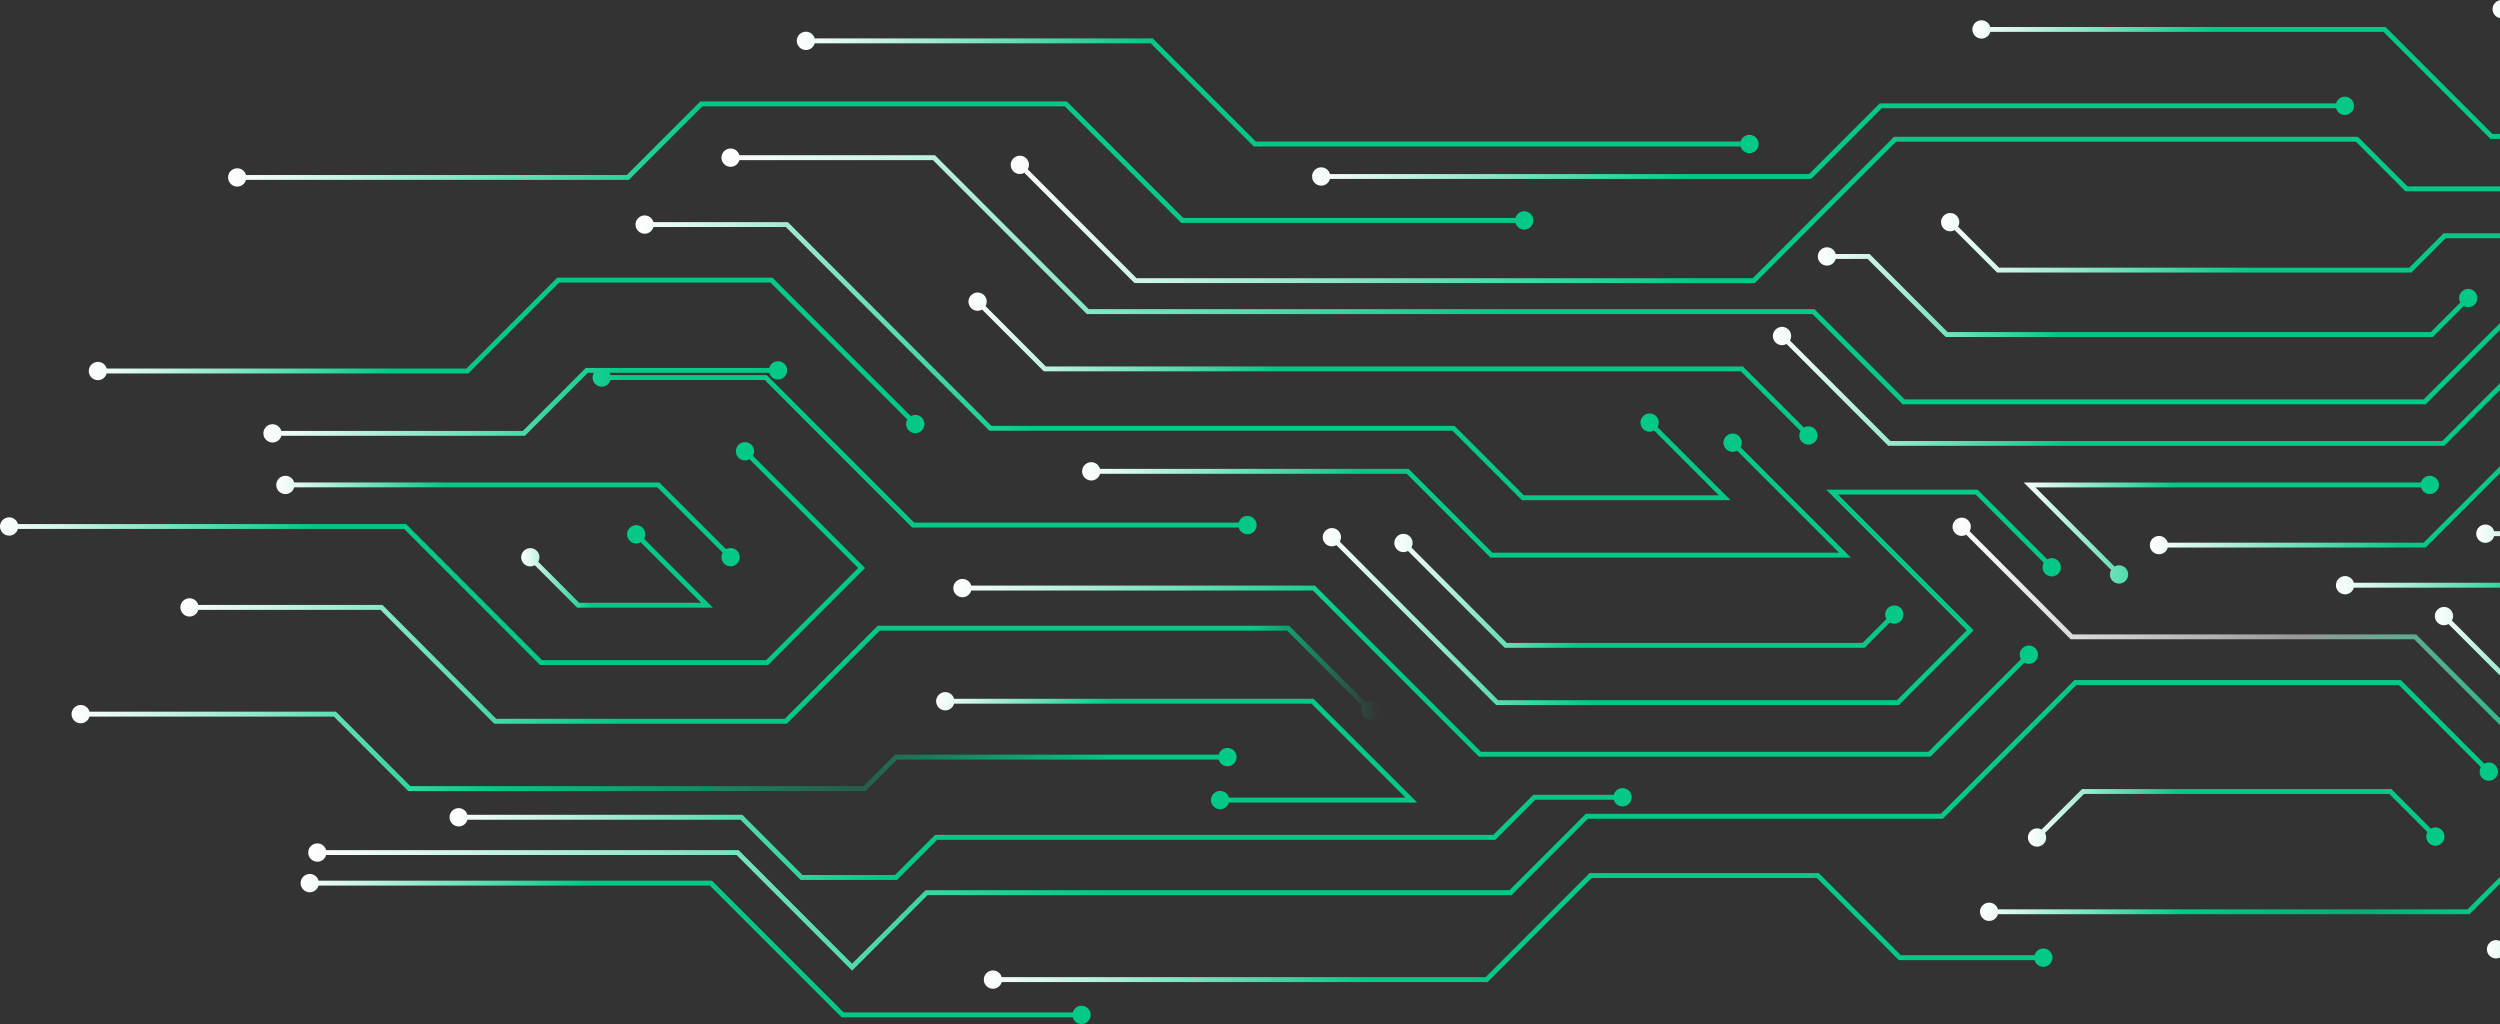 <svg width="747" height="306" viewBox="0 0 747 306" fill="none" xmlns="http://www.w3.org/2000/svg">
<rect x="0" y="0" width="747" height="306" fill="#333333" stroke="none"/>
<path d="M771.51 27.786L748.85 5.108C747.807 5.701 746.467 5.56 745.579 4.671C744.507 3.599 744.507 1.863 745.579 0.804C746.651 -0.268 748.385 -0.268 749.443 0.804C750.331 1.693 750.472 3.034 749.88 4.078L772.117 26.319H873.656C873.981 25.161 875.024 24.315 876.279 24.315C877.788 24.315 879.015 25.542 879.015 27.052C879.015 28.562 877.788 29.79 876.279 29.79C875.024 29.79 873.967 28.929 873.656 27.786H771.51Z" fill="url(#paint0_linear_119_546)"/>
<path d="M786.175 38.017C787.683 38.017 788.91 39.245 788.91 40.755C788.91 42.265 787.683 43.492 786.175 43.492C784.92 43.492 783.862 42.632 783.552 41.489H744.14L712.202 9.525H594.7C594.376 10.682 593.332 11.529 592.077 11.529C590.569 11.529 589.342 10.302 589.342 8.792C589.342 7.282 590.569 6.054 592.077 6.054C593.332 6.054 594.39 6.915 594.7 8.058H712.808L744.747 40.021H783.552C783.876 38.864 784.92 38.017 786.175 38.017Z" fill="url(#paint1_linear_119_546)"/>
<path d="M700.639 28.887C702.148 28.887 703.375 30.114 703.375 31.624C703.375 33.134 702.148 34.362 700.639 34.362C699.384 34.362 698.327 33.501 698.017 32.358H562.269L541.174 53.469H397.402C397.078 54.627 396.035 55.473 394.78 55.473C393.271 55.473 392.044 54.246 392.044 52.736C392.044 51.226 393.271 49.998 394.78 49.998C396.035 49.998 397.092 50.845 397.402 52.002H540.567L561.662 30.891H698.017C698.341 29.733 699.384 28.887 700.639 28.887Z" fill="url(#paint2_linear_119_546)"/>
<path d="M522.73 45.764C521.475 45.764 520.418 44.904 520.108 43.761H374.63L343.834 12.94H243.436C243.112 14.098 242.068 14.944 240.813 14.944C239.305 14.944 238.078 13.716 238.078 12.207C238.078 10.697 239.305 9.469 240.813 9.469C242.068 9.469 243.126 10.33 243.436 11.473H344.44L375.236 42.293H520.108C520.432 41.136 521.475 40.289 522.73 40.289C524.239 40.289 525.466 41.517 525.466 43.027C525.466 44.551 524.239 45.764 522.73 45.764Z" fill="url(#paint3_linear_119_546)"/>
<path d="M353.563 65.126H452.818C453.143 63.969 454.186 63.122 455.441 63.122C456.95 63.122 458.177 64.35 458.177 65.86C458.177 67.37 456.95 68.597 455.441 68.597C454.186 68.597 453.129 67.737 452.818 66.593H352.957L318.17 31.78H209.862L187.907 53.752H73.508C73.183 54.909 72.14 55.756 70.885 55.756C69.376 55.756 68.149 54.528 68.149 53.018C68.149 51.508 69.376 50.28 70.885 50.28C72.14 50.28 73.197 51.127 73.508 52.284H187.301L209.256 30.312H318.777L353.563 65.126Z" fill="url(#paint4_linear_119_546)"/>
<path d="M747.144 281.262L777.207 251.176H864.533C864.857 250.018 865.901 249.172 867.156 249.172C868.664 249.172 869.891 250.399 869.891 251.909C869.891 253.419 868.664 254.647 867.156 254.647C865.901 254.647 864.843 253.786 864.533 252.643H777.827L748.187 282.306C748.78 283.35 748.639 284.691 747.75 285.58C746.679 286.653 744.944 286.653 743.887 285.58C742.815 284.508 742.815 282.772 743.887 281.713C744.761 280.81 746.1 280.669 747.144 281.262Z" fill="url(#paint5_linear_119_546)"/>
<path d="M594.362 275.18C592.853 275.18 591.626 273.952 591.626 272.442C591.626 270.932 592.853 269.704 594.362 269.704C595.617 269.704 596.675 270.551 596.985 271.708H737.302L753.828 255.169C753.235 254.125 753.376 252.784 754.265 251.895C755.336 250.823 757.071 250.823 758.128 251.895C759.2 252.968 759.2 254.703 758.128 255.762C757.24 256.651 755.9 256.792 754.857 256.199L737.908 273.162H596.985C596.66 274.333 595.617 275.18 594.362 275.18Z" fill="url(#paint6_linear_119_546)"/>
<path d="M296.695 295.444C295.186 295.444 293.959 294.217 293.959 292.707C293.959 291.197 295.186 289.969 296.695 289.969C297.949 289.969 299.007 290.83 299.317 291.973H443.907L474.985 260.87H543.444L567.965 285.411H607.927C608.251 284.254 609.295 283.407 610.55 283.407C612.058 283.407 613.285 284.635 613.285 286.145C613.285 287.655 612.058 288.882 610.55 288.882C609.295 288.882 608.237 288.021 607.927 286.878H567.373L542.852 262.338H475.591L444.513 293.44H299.317C298.993 294.583 297.949 295.444 296.695 295.444Z" fill="url(#paint7_linear_119_546)"/>
<path d="M92.558 261.138C93.813 261.138 94.87 261.985 95.181 263.142H212.725L252.08 302.514H320.539C320.864 301.357 321.907 300.51 323.162 300.51C324.671 300.51 325.897 301.738 325.897 303.248C325.897 304.758 324.671 305.986 323.162 305.986C321.907 305.986 320.849 305.125 320.539 303.982H251.474L212.118 264.61H95.181C94.856 265.767 93.813 266.614 92.558 266.614C91.049 266.614 89.822 265.386 89.822 263.876C89.822 262.366 91.035 261.138 92.558 261.138Z" fill="url(#paint8_linear_119_546)"/>
<path d="M864.871 238.658C863.616 238.658 862.559 237.798 862.249 236.655H766.956L721.34 191.003H618.7L587.495 159.774C586.452 160.366 585.112 160.225 584.224 159.336C583.152 158.264 583.152 156.528 584.224 155.469C585.295 154.397 587.03 154.397 588.087 155.469C588.976 156.358 589.117 157.699 588.524 158.743L619.306 189.549H721.932L767.548 235.201H862.249C862.573 234.044 863.616 233.197 864.871 233.197C866.38 233.197 867.607 234.425 867.607 235.935C867.607 237.431 866.38 238.658 864.871 238.658Z" fill="url(#paint9_linear_119_546)"/>
<path d="M474.449 244.642L451.634 267.475H277.151L254.604 290.025L220.085 255.48H97.451C97.126 256.637 96.083 257.484 94.828 257.484C93.319 257.484 92.092 256.256 92.092 254.746C92.092 253.236 93.319 252.008 94.828 252.008C96.083 252.008 97.14 252.855 97.451 254.012H220.691L254.604 287.951L276.544 265.993H451.042L473.857 243.16H579.923L619.842 203.21H717.377L742.307 228.187C743.351 227.595 744.69 227.736 745.579 228.625C746.65 229.697 746.65 231.433 745.579 232.492C744.507 233.564 742.773 233.564 741.715 232.492C740.827 231.603 740.686 230.262 741.278 229.218L716.771 204.691H620.434L580.515 244.642H474.449Z" fill="url(#paint10_linear_119_546)"/>
<path d="M610.606 252.177C609.534 253.25 607.8 253.25 606.743 252.177C605.671 251.105 605.671 249.369 606.743 248.311C607.631 247.422 608.97 247.281 610.014 247.873L622.112 235.766H714.529L726.345 247.591C727.389 246.998 728.728 247.14 729.617 248.029C730.688 249.101 730.688 250.837 729.617 251.895C728.545 252.968 726.811 252.968 725.753 251.895C724.865 251.006 724.724 249.666 725.316 248.621L713.922 237.219H622.719L611.043 248.904C611.621 249.948 611.494 251.288 610.606 252.177Z" fill="url(#paint11_linear_119_546)"/>
<path d="M523.745 83.104L565.949 40.868H704.546L719.38 55.699H864.237C864.561 54.542 865.605 53.695 866.86 53.695C868.368 53.695 869.595 54.923 869.595 56.433C869.595 57.943 868.368 59.17 866.86 59.17C865.605 59.17 864.547 58.31 864.237 57.167H718.759L703.939 42.335H566.541L524.338 84.572H338.983L306.072 51.635C305.028 52.227 303.689 52.086 302.8 51.197C301.729 50.125 301.729 48.389 302.8 47.331C303.872 46.258 305.607 46.258 306.664 47.331C307.552 48.22 307.693 49.56 307.101 50.605L339.589 83.118H523.745V83.104Z" fill="url(#paint12_linear_119_546)"/>
<path d="M735.581 87.126C736.653 86.053 738.387 86.053 739.445 87.126C740.516 88.198 740.516 89.934 739.445 90.993C738.556 91.882 737.217 92.023 736.173 91.43L726.923 100.687H581.347L558.038 77.361H548.52C548.196 78.518 547.153 79.365 545.898 79.365C544.389 79.365 543.162 78.137 543.162 76.627C543.162 75.117 544.389 73.889 545.898 73.889C547.153 73.889 548.21 74.736 548.52 75.893H558.645L581.953 99.22H726.317L735.144 90.386C734.552 89.356 734.693 88.015 735.581 87.126Z" fill="url(#paint13_linear_119_546)"/>
<path d="M719.901 79.971L730.166 69.698H829.464C829.788 68.541 830.832 67.694 832.087 67.694C833.596 67.694 834.822 68.922 834.822 70.432C834.822 71.942 833.596 73.169 832.087 73.169C830.832 73.169 829.774 72.309 829.464 71.166H730.773L720.507 81.439H596.731L584.054 68.752C583.011 69.345 581.671 69.204 580.783 68.315C579.711 67.243 579.711 65.507 580.783 64.448C581.854 63.376 583.589 63.376 584.646 64.448C585.535 65.338 585.676 66.678 585.083 67.722L597.323 79.971H719.901Z" fill="url(#paint14_linear_119_546)"/>
<path d="M766.8 91.825C767.872 90.753 769.606 90.753 770.664 91.825C771.736 92.898 771.736 94.633 770.664 95.692C769.776 96.581 768.436 96.722 767.393 96.129L730.336 133.215H564.229L533.813 102.776C532.77 103.369 531.43 103.228 530.542 102.339C529.47 101.266 529.47 99.53 530.542 98.472C531.614 97.399 533.348 97.399 534.406 98.472C535.294 99.361 535.435 100.702 534.843 101.746L564.835 131.762H729.744L766.363 95.113C765.785 94.069 765.912 92.714 766.8 91.825Z" fill="url(#paint15_linear_119_546)"/>
<path d="M218.294 44.367C219.549 44.367 220.607 45.214 220.917 46.371H279.365L325.333 92.376H542.175L569.122 119.343H724.188L758.396 85.108H855.974C856.298 83.951 857.342 83.104 858.596 83.104C860.105 83.104 861.332 84.332 861.332 85.842C861.332 87.352 860.105 88.579 858.596 88.579C857.342 88.579 856.284 87.719 855.974 86.576H759.003L724.794 120.811H568.515L541.569 93.843H324.741L278.773 47.839H220.931C220.607 48.996 219.563 49.843 218.308 49.843C216.8 49.843 215.573 48.615 215.573 47.105C215.559 45.595 216.786 44.367 218.294 44.367Z" fill="url(#paint16_linear_119_546)"/>
<path d="M604.289 193.698C605.361 192.626 607.095 192.626 608.153 193.698C609.224 194.771 609.224 196.507 608.153 197.565C607.264 198.454 605.925 198.595 604.881 198.002L576.807 226.099H441.919L392.312 176.454H290.208C289.884 177.611 288.841 178.458 287.586 178.458C286.077 178.458 284.85 177.23 284.85 175.72C284.85 174.21 286.077 172.982 287.586 172.982C288.841 172.982 289.898 173.843 290.208 174.986H392.919L442.525 224.631H576.215L603.852 196.972C603.26 195.928 603.401 194.587 604.289 193.698Z" fill="url(#paint17_linear_119_546)"/>
<path d="M723.398 144.166C723.722 143.009 724.766 142.162 726.021 142.162C727.53 142.162 728.756 143.39 728.756 144.9C728.756 146.41 727.53 147.637 726.021 147.637C724.766 147.637 723.708 146.777 723.398 145.633H608.209L631.828 169.271C632.871 168.678 634.211 168.819 635.099 169.708C636.171 170.781 636.171 172.516 635.099 173.575C634.027 174.647 632.293 174.647 631.235 173.575C630.347 172.686 630.206 171.345 630.798 170.301L604.698 144.18H723.398V144.166Z" fill="url(#paint18_linear_119_546)"/>
<path d="M549.183 147.764L589.723 188.336L567.401 210.675H447.051L399.306 162.892C398.262 163.485 396.923 163.344 396.034 162.455C394.963 161.382 394.963 159.647 396.034 158.588C397.106 157.516 398.84 157.516 399.898 158.588C400.786 159.477 400.927 160.818 400.335 161.862L447.643 209.221H566.795L587.664 188.336L545.672 146.311H590.921L611.72 167.126C612.763 166.533 614.103 166.674 614.991 167.563C616.063 168.636 616.063 170.372 614.991 171.43C613.92 172.502 612.185 172.502 611.128 171.43C610.239 170.541 610.098 169.2 610.69 168.156L590.315 147.764H549.183Z" fill="url(#paint19_linear_119_546)"/>
<path d="M647.733 163.612C647.409 164.769 646.366 165.616 645.111 165.616C643.602 165.616 642.375 164.388 642.375 162.878C642.375 161.368 643.602 160.14 645.111 160.14C646.366 160.14 647.409 160.987 647.733 162.144H724.188L779.787 106.502H847.429C847.753 105.344 848.796 104.498 850.051 104.498C851.56 104.498 852.787 105.725 852.787 107.235C852.787 108.745 851.56 109.973 850.051 109.973C848.796 109.973 847.739 109.112 847.429 107.969H780.393L724.794 163.612H647.733Z" fill="url(#paint20_linear_119_546)"/>
<path d="M861.966 216.94C862.291 215.783 863.334 214.936 864.589 214.936C866.098 214.936 867.325 216.164 867.325 217.674C867.325 219.184 866.098 220.412 864.589 220.412C863.334 220.412 862.277 219.551 861.966 218.408H763.529L731.605 186.459C730.561 187.052 729.222 186.91 728.333 186.021C727.262 184.949 727.262 183.213 728.333 182.155C729.405 181.082 731.139 181.082 732.197 182.155C733.085 183.044 733.226 184.384 732.634 185.429L764.121 216.94H861.966Z" fill="url(#paint21_linear_119_546)"/>
<path d="M520.784 109.507L539.017 127.754C540.06 127.161 541.4 127.302 542.288 128.191C543.36 129.264 543.36 131 542.288 132.058C541.216 133.13 539.482 133.13 538.424 132.058C537.536 131.169 537.395 129.828 537.987 128.784L520.178 110.961H311.895L293.452 92.503C292.408 93.095 291.069 92.954 290.18 92.065C289.109 90.993 289.109 89.257 290.18 88.198C291.252 87.126 292.986 87.126 294.044 88.198C294.932 89.088 295.073 90.428 294.481 91.472L312.502 109.507H520.784Z" fill="url(#paint22_linear_119_546)"/>
<path d="M326.067 143.573C324.558 143.573 323.331 142.345 323.331 140.835C323.331 139.325 324.558 138.098 326.067 138.098C327.322 138.098 328.379 138.959 328.689 140.102H420.923L445.937 165.136H549.508L519.05 134.654C518.006 135.247 516.667 135.106 515.778 134.217C514.707 133.145 514.707 131.409 515.778 130.35C516.85 129.278 518.585 129.278 519.642 130.35C520.53 131.239 520.671 132.58 520.079 133.624L553.033 166.604H445.345L420.33 141.569H328.703C328.379 142.712 327.322 143.573 326.067 143.573Z" fill="url(#paint23_linear_119_546)"/>
<path d="M556.53 192.104L563.651 184.977C563.059 183.933 563.2 182.592 564.088 181.703C565.16 180.631 566.894 180.631 567.952 181.703C569.009 182.776 569.023 184.511 567.952 185.57C567.063 186.459 565.724 186.6 564.68 186.007L557.136 193.557H449.618L420.697 164.614C419.654 165.207 418.314 165.065 417.426 164.176C416.354 163.104 416.354 161.368 417.426 160.31C418.497 159.237 420.232 159.237 421.289 160.31C422.178 161.199 422.319 162.539 421.727 163.584L450.224 192.104H556.53Z" fill="url(#paint24_linear_119_546)"/>
<path d="M234.821 67.835H195.254C194.93 68.992 193.886 69.839 192.631 69.839C191.122 69.839 189.896 68.611 189.896 67.101C189.896 65.591 191.122 64.364 192.631 64.364C193.886 64.364 194.93 65.225 195.254 66.368H235.413L296.244 127.246H434.6L455.343 148.004H513.593L494.247 128.643C493.203 129.236 491.864 129.094 490.975 128.205C489.904 127.133 489.904 125.397 490.975 124.339C492.047 123.266 493.781 123.266 494.839 124.339C495.727 125.228 495.868 126.568 495.276 127.613L517.104 149.458H454.75L434.008 128.699H295.651L234.821 67.835Z" fill="url(#paint25_linear_119_546)"/>
<path d="M137.032 241.467C138.287 241.467 139.344 242.313 139.654 243.471H221.834L239.798 261.449H267.422L279.393 249.468H446.191L458.163 237.487H482.191C482.515 236.33 483.558 235.483 484.813 235.483C486.322 235.483 487.549 236.711 487.549 238.221C487.549 239.731 486.322 240.959 484.813 240.959C483.558 240.959 482.501 240.098 482.191 238.955H458.769L446.798 250.936H280.014L268.042 262.917H239.22L221.256 244.938H139.683C139.358 246.095 138.315 246.942 137.06 246.942C135.551 246.942 134.324 245.714 134.324 244.204C134.324 242.694 135.523 241.467 137.032 241.467Z" fill="url(#paint26_linear_119_546)"/>
<path d="M866.295 199.851C865.04 199.851 863.983 198.99 863.673 197.847H778.927L756.69 175.593H703.333C703.008 176.75 701.965 177.597 700.71 177.597C699.201 177.597 697.974 176.369 697.974 174.859C697.974 173.349 699.201 172.121 700.71 172.121C701.965 172.121 703.008 172.968 703.333 174.125H757.296L779.533 196.38H863.673C863.997 195.222 865.04 194.376 866.295 194.376C867.804 194.376 869.031 195.603 869.031 197.113C869.045 198.637 867.818 199.851 866.295 199.851Z" fill="url(#paint27_linear_119_546)"/>
<path d="M855.184 184.455C853.929 184.455 852.872 183.594 852.561 182.451H794.325L772.088 160.197H745.254C744.93 161.354 743.887 162.201 742.632 162.201C741.123 162.201 739.896 160.973 739.896 159.463C739.896 157.953 741.123 156.725 742.632 156.725C743.887 156.725 744.944 157.572 745.254 158.729H772.68L794.917 180.984H852.561C852.886 179.826 853.929 178.98 855.184 178.98C856.693 178.98 857.92 180.207 857.92 181.717C857.92 183.227 856.693 184.455 855.184 184.455Z" fill="url(#paint28_linear_119_546)"/>
<path d="M285.075 210.265C284.751 211.423 283.708 212.269 282.453 212.269C280.944 212.269 279.717 211.042 279.717 209.532C279.717 208.022 280.944 206.794 282.453 206.794C283.708 206.794 284.765 207.641 285.075 208.798H392.495L423.46 239.787H367.198C366.874 240.944 365.831 241.791 364.576 241.791C363.067 241.791 361.84 240.563 361.84 239.053C361.84 237.544 363.067 236.316 364.576 236.316C365.831 236.316 366.888 237.163 367.198 238.32H419.949L391.889 210.251H285.075V210.265Z" fill="url(#paint29_linear_119_546)"/>
<path d="M235.103 216.249H147.678L113.681 182.225H59.252C58.928 183.383 57.884 184.229 56.629 184.229C55.12 184.229 53.894 183.002 53.894 181.492C53.894 179.982 55.12 178.754 56.629 178.754C57.884 178.754 58.928 179.601 59.252 180.758H114.273L148.27 214.781H234.482L262.275 186.967H385.191L408.133 209.927C409.177 209.334 410.516 209.475 411.405 210.364C412.476 211.437 412.476 213.173 411.405 214.231C410.333 215.303 408.599 215.303 407.541 214.231C406.653 213.342 406.512 212.001 407.104 210.957L384.599 188.435H262.881L235.103 216.249Z" fill="url(#paint30_linear_119_546)"/>
<path d="M139.344 110.142L166.502 82.963H230.83L272.145 124.325C273.189 123.732 274.528 123.873 275.416 124.762C276.488 125.835 276.488 127.57 275.416 128.629C274.345 129.701 272.61 129.701 271.553 128.629C270.665 127.74 270.524 126.399 271.116 125.355L230.209 84.416H167.094L139.936 111.596H31.882C31.558 112.753 30.514 113.6 29.259 113.6C27.75 113.6 26.524 112.372 26.524 110.862C26.524 109.352 27.75 108.124 29.259 108.124C30.514 108.124 31.572 108.971 31.882 110.128H139.344V110.142Z" fill="url(#paint31_linear_119_546)"/>
<path d="M24.127 210.646C25.382 210.646 26.439 211.493 26.75 212.65H100.384L122.621 234.905H258.016L267.422 225.492H364.139C364.463 224.335 365.507 223.488 366.762 223.488C368.27 223.488 369.497 224.716 369.497 226.226C369.497 227.736 368.27 228.964 366.762 228.964C365.507 228.964 364.449 228.103 364.139 226.96H268.014L258.609 236.372H122L99.763 214.118H26.735C26.411 215.275 25.368 216.122 24.113 216.122C22.604 216.122 21.377 214.894 21.377 213.384C21.377 211.874 22.618 210.646 24.127 210.646Z" fill="url(#paint32_linear_119_546)"/>
<path d="M78.697 129.49C78.697 127.98 79.923 126.752 81.432 126.752C82.687 126.752 83.745 127.613 84.055 128.756H156.223L175.047 109.931H229.857C230.181 108.774 231.225 107.927 232.48 107.927C233.988 107.927 235.215 109.155 235.215 110.665C235.215 112.175 233.988 113.402 232.48 113.402C231.225 113.402 230.167 112.541 229.857 111.398H182.126C182.253 111.61 182.351 111.836 182.422 112.076H229.11L273.16 156.161H370.131C370.456 155.004 371.499 154.157 372.754 154.157C374.263 154.157 375.49 155.385 375.49 156.895C375.49 158.405 374.263 159.632 372.754 159.632C371.499 159.632 370.442 158.772 370.131 157.629H272.554L228.503 113.543H182.422C182.098 114.701 181.054 115.547 179.799 115.547C178.29 115.547 177.064 114.32 177.064 112.81C177.064 112.287 177.219 111.808 177.473 111.398H175.654L156.843 130.223H84.069C83.745 131.381 82.701 132.227 81.446 132.227C79.923 132.227 78.697 131 78.697 129.49Z" fill="url(#paint33_linear_119_546)"/>
<path d="M2.75 154.58C4.005 154.58 5.048 155.441 5.373 156.584H121.337L161.962 197.24H228.926L256.423 169.722L223.949 137.223C222.905 137.816 221.566 137.674 220.677 136.785C219.606 135.713 219.606 133.977 220.677 132.919C221.749 131.846 223.483 131.846 224.541 132.919C225.429 133.808 225.57 135.148 224.978 136.193L258.481 169.722L229.533 198.694H161.355L120.731 158.038H5.358C5.034 159.195 3.991 160.042 2.736 160.042C1.227 160.042 0 158.814 0 157.304C0.014 155.794 1.227 154.58 2.75 154.58Z" fill="url(#paint34_linear_119_546)"/>
<path d="M85.282 147.637C83.773 147.637 82.546 146.41 82.546 144.9C82.546 143.39 83.773 142.162 85.282 142.162C86.537 142.162 87.594 143.023 87.904 144.166H197.03L216.969 164.12C218.012 163.527 219.352 163.668 220.24 164.557C221.312 165.63 221.312 167.366 220.24 168.424C219.169 169.497 217.434 169.497 216.377 168.424C215.488 167.535 215.347 166.194 215.939 165.15L196.424 145.619H87.904C87.594 146.791 86.537 147.637 85.282 147.637Z" fill="url(#paint35_linear_119_546)"/>
<path d="M172.481 181.576L159.804 168.89C158.761 169.482 157.421 169.341 156.533 168.452C155.461 167.38 155.461 165.644 156.533 164.586C157.604 163.513 159.339 163.513 160.396 164.586C161.285 165.475 161.426 166.815 160.834 167.859L173.073 180.109H209.509L191.446 162.031C190.403 162.624 189.063 162.483 188.175 161.594C187.103 160.521 187.103 158.786 188.175 157.727C189.247 156.655 190.981 156.655 192.039 157.727C192.927 158.616 193.068 159.957 192.476 161.001L213.021 181.562H172.481V181.576Z" fill="url(#paint36_linear_119_546)"/>
<defs>
<linearGradient id="paint0_linear_119_546" x1="879.015" y1="14.896" x2="744.778" y2="14.896" gradientUnits="userSpaceOnUse">
<stop stop-color="#03C988"/>
<stop offset="0.107" stop-color="#03C988"/>
<stop offset="0.326" stop-color="#03C988"/>
<stop offset="0.637" stop-color="#03C988"/>
<stop offset="1" stop-color="white"/>
</linearGradient>
<linearGradient id="paint1_linear_119_546" x1="788.917" y1="24.77" x2="589.336" y2="24.77" gradientUnits="userSpaceOnUse">
<stop stop-color="#03C988"/>
<stop offset="0.107" stop-color="#03C988"/>
<stop offset="0.326" stop-color="#03C988"/>
<stop offset="0.637" stop-color="#03C988"/>
<stop offset="1" stop-color="white"/>
</linearGradient>
<linearGradient id="paint2_linear_119_546" x1="703.383" y1="42.176" x2="392.035" y2="42.176" gradientUnits="userSpaceOnUse">
<stop stop-color="#03C988"/>
<stop offset="0.107" stop-color="#03C988"/>
<stop offset="0.326" stop-color="#03C988"/>
<stop offset="0.637" stop-color="#03C988"/>
<stop offset="1" stop-color="white"/>
</linearGradient>
<linearGradient id="paint3_linear_119_546" x1="525.47" y1="27.623" x2="238.074" y2="27.623" gradientUnits="userSpaceOnUse">
<stop stop-color="#03C988"/>
<stop offset="0.107" stop-color="#03C988"/>
<stop offset="0.326" stop-color="#03C988"/>
<stop offset="0.637" stop-color="#03C988"/>
<stop offset="1" stop-color="white"/>
</linearGradient>
<linearGradient id="paint4_linear_119_546" x1="458.183" y1="49.458" x2="68.147" y2="49.458" gradientUnits="userSpaceOnUse">
<stop stop-color="#03C988"/>
<stop offset="0.107" stop-color="#03C988"/>
<stop offset="0.326" stop-color="#03C988"/>
<stop offset="0.637" stop-color="#03C988"/>
<stop offset="1" stop-color="white"/>
</linearGradient>
<linearGradient id="paint5_linear_119_546" x1="869.891" y1="267.765" x2="743.069" y2="267.765" gradientUnits="userSpaceOnUse">
<stop stop-color="#03C988"/>
<stop offset="0.107" stop-color="#03C988"/>
<stop offset="0.326" stop-color="#03C988"/>
<stop offset="0.637" stop-color="#03C988"/>
<stop offset="1" stop-color="white"/>
</linearGradient>
<linearGradient id="paint6_linear_119_546" x1="758.927" y1="263.139" x2="591.62" y2="263.139" gradientUnits="userSpaceOnUse">
<stop stop-color="#03C988"/>
<stop offset="0.107" stop-color="#03C988"/>
<stop offset="0.326" stop-color="#03C988" stop-opacity="0.788"/>
<stop offset="0.637" stop-color="#03C988"/>
<stop offset="1" stop-color="white"/>
</linearGradient>
<linearGradient id="paint7_linear_119_546" x1="613.288" y1="278.156" x2="293.956" y2="278.156" gradientUnits="userSpaceOnUse">
<stop stop-color="#03C988"/>
<stop offset="0.107" stop-color="#03C988"/>
<stop offset="0.326" stop-color="#03C988"/>
<stop offset="0.637" stop-color="#03C988"/>
<stop offset="1" stop-color="white"/>
</linearGradient>
<linearGradient id="paint8_linear_119_546" x1="325.89" y1="283.571" x2="89.815" y2="283.571" gradientUnits="userSpaceOnUse">
<stop stop-color="#03C988"/>
<stop offset="0.107" stop-color="#03C988"/>
<stop offset="0.326" stop-color="#03C988"/>
<stop offset="0.637" stop-color="#03C988"/>
<stop offset="1" stop-color="white"/>
</linearGradient>
<linearGradient id="paint9_linear_119_546" x1="867.61" y1="196.656" x2="583.403" y2="196.656" gradientUnits="userSpaceOnUse">
<stop stop-color="#03C988"/>
<stop offset="0.107" stop-color="#03C988"/>
<stop offset="0.326" stop-color="#03C988"/>
<stop offset="0.637" stop-color="#989898"/>
<stop offset="1" stop-color="white"/>
</linearGradient>
<linearGradient id="paint10_linear_119_546" x1="746.381" y1="246.628" x2="92.096" y2="246.628" gradientUnits="userSpaceOnUse">
<stop stop-color="#03C988"/>
<stop offset="0.107" stop-color="#03C988"/>
<stop offset="0.326" stop-color="#03C988"/>
<stop offset="0.637" stop-color="#03C988"/>
<stop offset="1" stop-color="white"/>
</linearGradient>
<linearGradient id="paint11_linear_119_546" x1="730.416" y1="244.374" x2="605.928" y2="244.374" gradientUnits="userSpaceOnUse">
<stop stop-color="#03C988"/>
<stop offset="0.107" stop-color="#03C988"/>
<stop offset="0.326" stop-color="#03C988"/>
<stop offset="0.637" stop-color="#03C988"/>
<stop offset="1" stop-color="white"/>
</linearGradient>
<linearGradient id="paint12_linear_119_546" x1="869.606" y1="62.719" x2="301.995" y2="62.719" gradientUnits="userSpaceOnUse">
<stop stop-color="#03C988"/>
<stop offset="0.107" stop-color="#03C988"/>
<stop offset="0.326" stop-color="#03C988"/>
<stop offset="0.637" stop-color="#03C988"/>
<stop offset="1" stop-color="white"/>
</linearGradient>
<linearGradient id="paint13_linear_119_546" x1="740.256" y1="87.292" x2="543.152" y2="87.292" gradientUnits="userSpaceOnUse">
<stop stop-color="#03C988"/>
<stop offset="0.107" stop-color="#03C988"/>
<stop offset="0.326" stop-color="#03C988"/>
<stop offset="0.637" stop-color="#03C988"/>
<stop offset="1" stop-color="white"/>
</linearGradient>
<linearGradient id="paint14_linear_119_546" x1="834.824" y1="72.531" x2="579.985" y2="72.531" gradientUnits="userSpaceOnUse">
<stop stop-color="#03C988"/>
<stop offset="0.107" stop-color="#03C988"/>
<stop offset="0.326" stop-color="#03C988"/>
<stop offset="0.637" stop-color="#03C988"/>
<stop offset="1" stop-color="white"/>
</linearGradient>
<linearGradient id="paint15_linear_119_546" x1="771.477" y1="112.121" x2="529.735" y2="112.121" gradientUnits="userSpaceOnUse">
<stop stop-color="#03C988"/>
<stop offset="0.107" stop-color="#03C988"/>
<stop offset="0.326" stop-color="#03C988"/>
<stop offset="0.637" stop-color="#03C988"/>
<stop offset="1" stop-color="white"/>
</linearGradient>
<linearGradient id="paint16_linear_119_546" x1="861.341" y1="82.584" x2="215.555" y2="82.584" gradientUnits="userSpaceOnUse">
<stop stop-color="#03C988" stop-opacity="0.533"/>
<stop offset="0.107" stop-color="#03C988"/>
<stop offset="0.326" stop-color="#03C988"/>
<stop offset="0.637" stop-color="#03C988"/>
<stop offset="1" stop-color="white"/>
</linearGradient>
<linearGradient id="paint17_linear_119_546" x1="608.96" y1="199.537" x2="284.837" y2="199.537" gradientUnits="userSpaceOnUse">
<stop stop-color="#03C988"/>
<stop offset="0.107" stop-color="#03C988"/>
<stop offset="0.326" stop-color="#03C988"/>
<stop offset="0.637" stop-color="#03C988"/>
<stop offset="1" stop-color="white"/>
</linearGradient>
<linearGradient id="paint18_linear_119_546" x1="728.761" y1="158.27" x2="604.69" y2="158.27" gradientUnits="userSpaceOnUse">
<stop stop-color="#03C988"/>
<stop offset="0.107" stop-color="#03C988"/>
<stop offset="0.326" stop-color="#03C988"/>
<stop offset="0.637" stop-color="#03C988"/>
<stop offset="1" stop-color="white"/>
</linearGradient>
<linearGradient id="paint19_linear_119_546" x1="615.803" y1="178.499" x2="395.231" y2="178.499" gradientUnits="userSpaceOnUse">
<stop stop-color="#03C988"/>
<stop offset="0.107" stop-color="#03C988"/>
<stop offset="0.326" stop-color="#03C988"/>
<stop offset="0.637" stop-color="#03C988"/>
<stop offset="1" stop-color="white"/>
</linearGradient>
<linearGradient id="paint20_linear_119_546" x1="852.789" y1="135.057" x2="642.372" y2="135.057" gradientUnits="userSpaceOnUse">
<stop stop-color="#03C988"/>
<stop offset="0.107" stop-color="#03C988"/>
<stop offset="0.326" stop-color="#03C988"/>
<stop offset="0.637" stop-color="#03C988"/>
<stop offset="1" stop-color="white"/>
</linearGradient>
<linearGradient id="paint21_linear_119_546" x1="867.33" y1="200.868" x2="727.533" y2="200.868" gradientUnits="userSpaceOnUse">
<stop stop-color="#03C988"/>
<stop offset="0.107" stop-color="#03C988"/>
<stop offset="0.326" stop-color="#03C988"/>
<stop offset="0.637" stop-color="#03C988"/>
<stop offset="1" stop-color="white"/>
</linearGradient>
<linearGradient id="paint22_linear_119_546" x1="543.1" y1="110.126" x2="289.382" y2="110.126" gradientUnits="userSpaceOnUse">
<stop stop-color="#03C988"/>
<stop offset="0.107" stop-color="#03C988"/>
<stop offset="0.326" stop-color="#03C988"/>
<stop offset="0.637" stop-color="#03C988"/>
<stop offset="1" stop-color="white"/>
</linearGradient>
<linearGradient id="paint23_linear_119_546" x1="553.035" y1="148.074" x2="323.33" y2="148.074" gradientUnits="userSpaceOnUse">
<stop stop-color="#03C988"/>
<stop offset="0.107" stop-color="#03C988"/>
<stop offset="0.326" stop-color="#03C988"/>
<stop offset="0.637" stop-color="#03C988"/>
<stop offset="1" stop-color="white"/>
</linearGradient>
<linearGradient id="paint24_linear_119_546" x1="568.759" y1="176.537" x2="416.616" y2="176.537" gradientUnits="userSpaceOnUse">
<stop stop-color="#03C988"/>
<stop offset="0.107" stop-color="#03C988"/>
<stop offset="0.326" stop-color="#03C988"/>
<stop offset="0.637" stop-color="#03C988"/>
<stop offset="1" stop-color="white"/>
</linearGradient>
<linearGradient id="paint25_linear_119_546" x1="517.111" y1="106.926" x2="189.896" y2="106.926" gradientUnits="userSpaceOnUse">
<stop stop-color="#03C988"/>
<stop offset="0.107" stop-color="#03C988"/>
<stop offset="0.326" stop-color="#03C988"/>
<stop offset="0.637" stop-color="#03C988"/>
<stop offset="1" stop-color="white"/>
</linearGradient>
<linearGradient id="paint26_linear_119_546" x1="487.556" y1="249.186" x2="134.298" y2="249.186" gradientUnits="userSpaceOnUse">
<stop stop-color="#03C988"/>
<stop offset="0.107" stop-color="#03C988"/>
<stop offset="0.326" stop-color="#03C988"/>
<stop offset="0.637" stop-color="#03C988"/>
<stop offset="1" stop-color="white"/>
</linearGradient>
<linearGradient id="paint27_linear_119_546" x1="869.039" y1="185.99" x2="697.971" y2="185.99" gradientUnits="userSpaceOnUse">
<stop stop-color="#03C988"/>
<stop offset="0.107" stop-color="#03C988"/>
<stop offset="0.326" stop-color="#03C988"/>
<stop offset="0.637" stop-color="#03C988"/>
<stop offset="1" stop-color="white"/>
</linearGradient>
<linearGradient id="paint28_linear_119_546" x1="857.919" y1="170.581" x2="739.883" y2="170.581" gradientUnits="userSpaceOnUse">
<stop stop-color="#03C988"/>
<stop offset="0.107" stop-color="#03C988"/>
<stop offset="0.326" stop-color="#03C988"/>
<stop offset="0.637" stop-color="#03C988"/>
<stop offset="1" stop-color="white"/>
</linearGradient>
<linearGradient id="paint29_linear_119_546" x1="423.449" y1="224.297" x2="279.706" y2="224.297" gradientUnits="userSpaceOnUse">
<stop stop-color="#03C988"/>
<stop offset="0.107" stop-color="#03C988"/>
<stop offset="0.326" stop-color="#03C988"/>
<stop offset="0.637" stop-color="#03C988"/>
<stop offset="1" stop-color="white"/>
</linearGradient>
<linearGradient id="paint30_linear_119_546" x1="412.231" y1="197.504" x2="53.894" y2="197.504" gradientUnits="userSpaceOnUse">
<stop stop-color="#03C988" stop-opacity="0"/>
<stop offset="0.107" stop-color="#03C988"/>
<stop offset="0.326" stop-color="#03C988"/>
<stop offset="0.637" stop-color="#03C988"/>
<stop offset="1" stop-color="white"/>
</linearGradient>
<linearGradient id="paint31_linear_119_546" x1="276.23" y1="106.204" x2="26.522" y2="106.204" gradientUnits="userSpaceOnUse">
<stop stop-color="#03C988"/>
<stop offset="0.107" stop-color="#03C988"/>
<stop offset="0.326" stop-color="#03C988"/>
<stop offset="0.637" stop-color="#03C988"/>
<stop offset="1" stop-color="white"/>
</linearGradient>
<linearGradient id="paint32_linear_119_546" x1="369.516" y1="223.505" x2="21.392" y2="223.505" gradientUnits="userSpaceOnUse">
<stop stop-color="#03C988"/>
<stop offset="0.107" stop-color="#03C988"/>
<stop offset="0.326" stop-color="#03C988" stop-opacity="0.275"/>
<stop offset="0.637" stop-color="#03C988"/>
<stop offset="1" stop-color="white"/>
</linearGradient>
<linearGradient id="paint33_linear_119_546" x1="375.502" y1="133.773" x2="78.701" y2="133.773" gradientUnits="userSpaceOnUse">
<stop stop-color="#03C988"/>
<stop offset="0.107" stop-color="#03C988"/>
<stop offset="0.326" stop-color="#03C988"/>
<stop offset="0.637" stop-color="#03C988"/>
<stop offset="1" stop-color="white"/>
</linearGradient>
<linearGradient id="paint34_linear_119_546" x1="258.496" y1="165.408" x2="0.008" y2="165.408" gradientUnits="userSpaceOnUse">
<stop stop-color="#03C988"/>
<stop offset="0.107" stop-color="#03C988"/>
<stop offset="0.326" stop-color="#03C988"/>
<stop offset="0.637" stop-color="#03C988"/>
<stop offset="1" stop-color="white"/>
</linearGradient>
<linearGradient id="paint35_linear_119_546" x1="221.062" y1="155.703" x2="82.548" y2="155.703" gradientUnits="userSpaceOnUse">
<stop stop-color="#03C988"/>
<stop offset="0.107" stop-color="#03C988"/>
<stop offset="0.326" stop-color="#03C988"/>
<stop offset="0.637" stop-color="#03C988"/>
<stop offset="1" stop-color="white"/>
</linearGradient>
<linearGradient id="paint36_linear_119_546" x1="213.036" y1="169.26" x2="155.734" y2="169.26" gradientUnits="userSpaceOnUse">
<stop stop-color="#03C988"/>
<stop offset="0.107" stop-color="#03C988"/>
<stop offset="0.326" stop-color="#03C988"/>
<stop offset="0.637" stop-color="#03C988"/>
<stop offset="1" stop-color="white"/>
</linearGradient>
</defs>
</svg>
